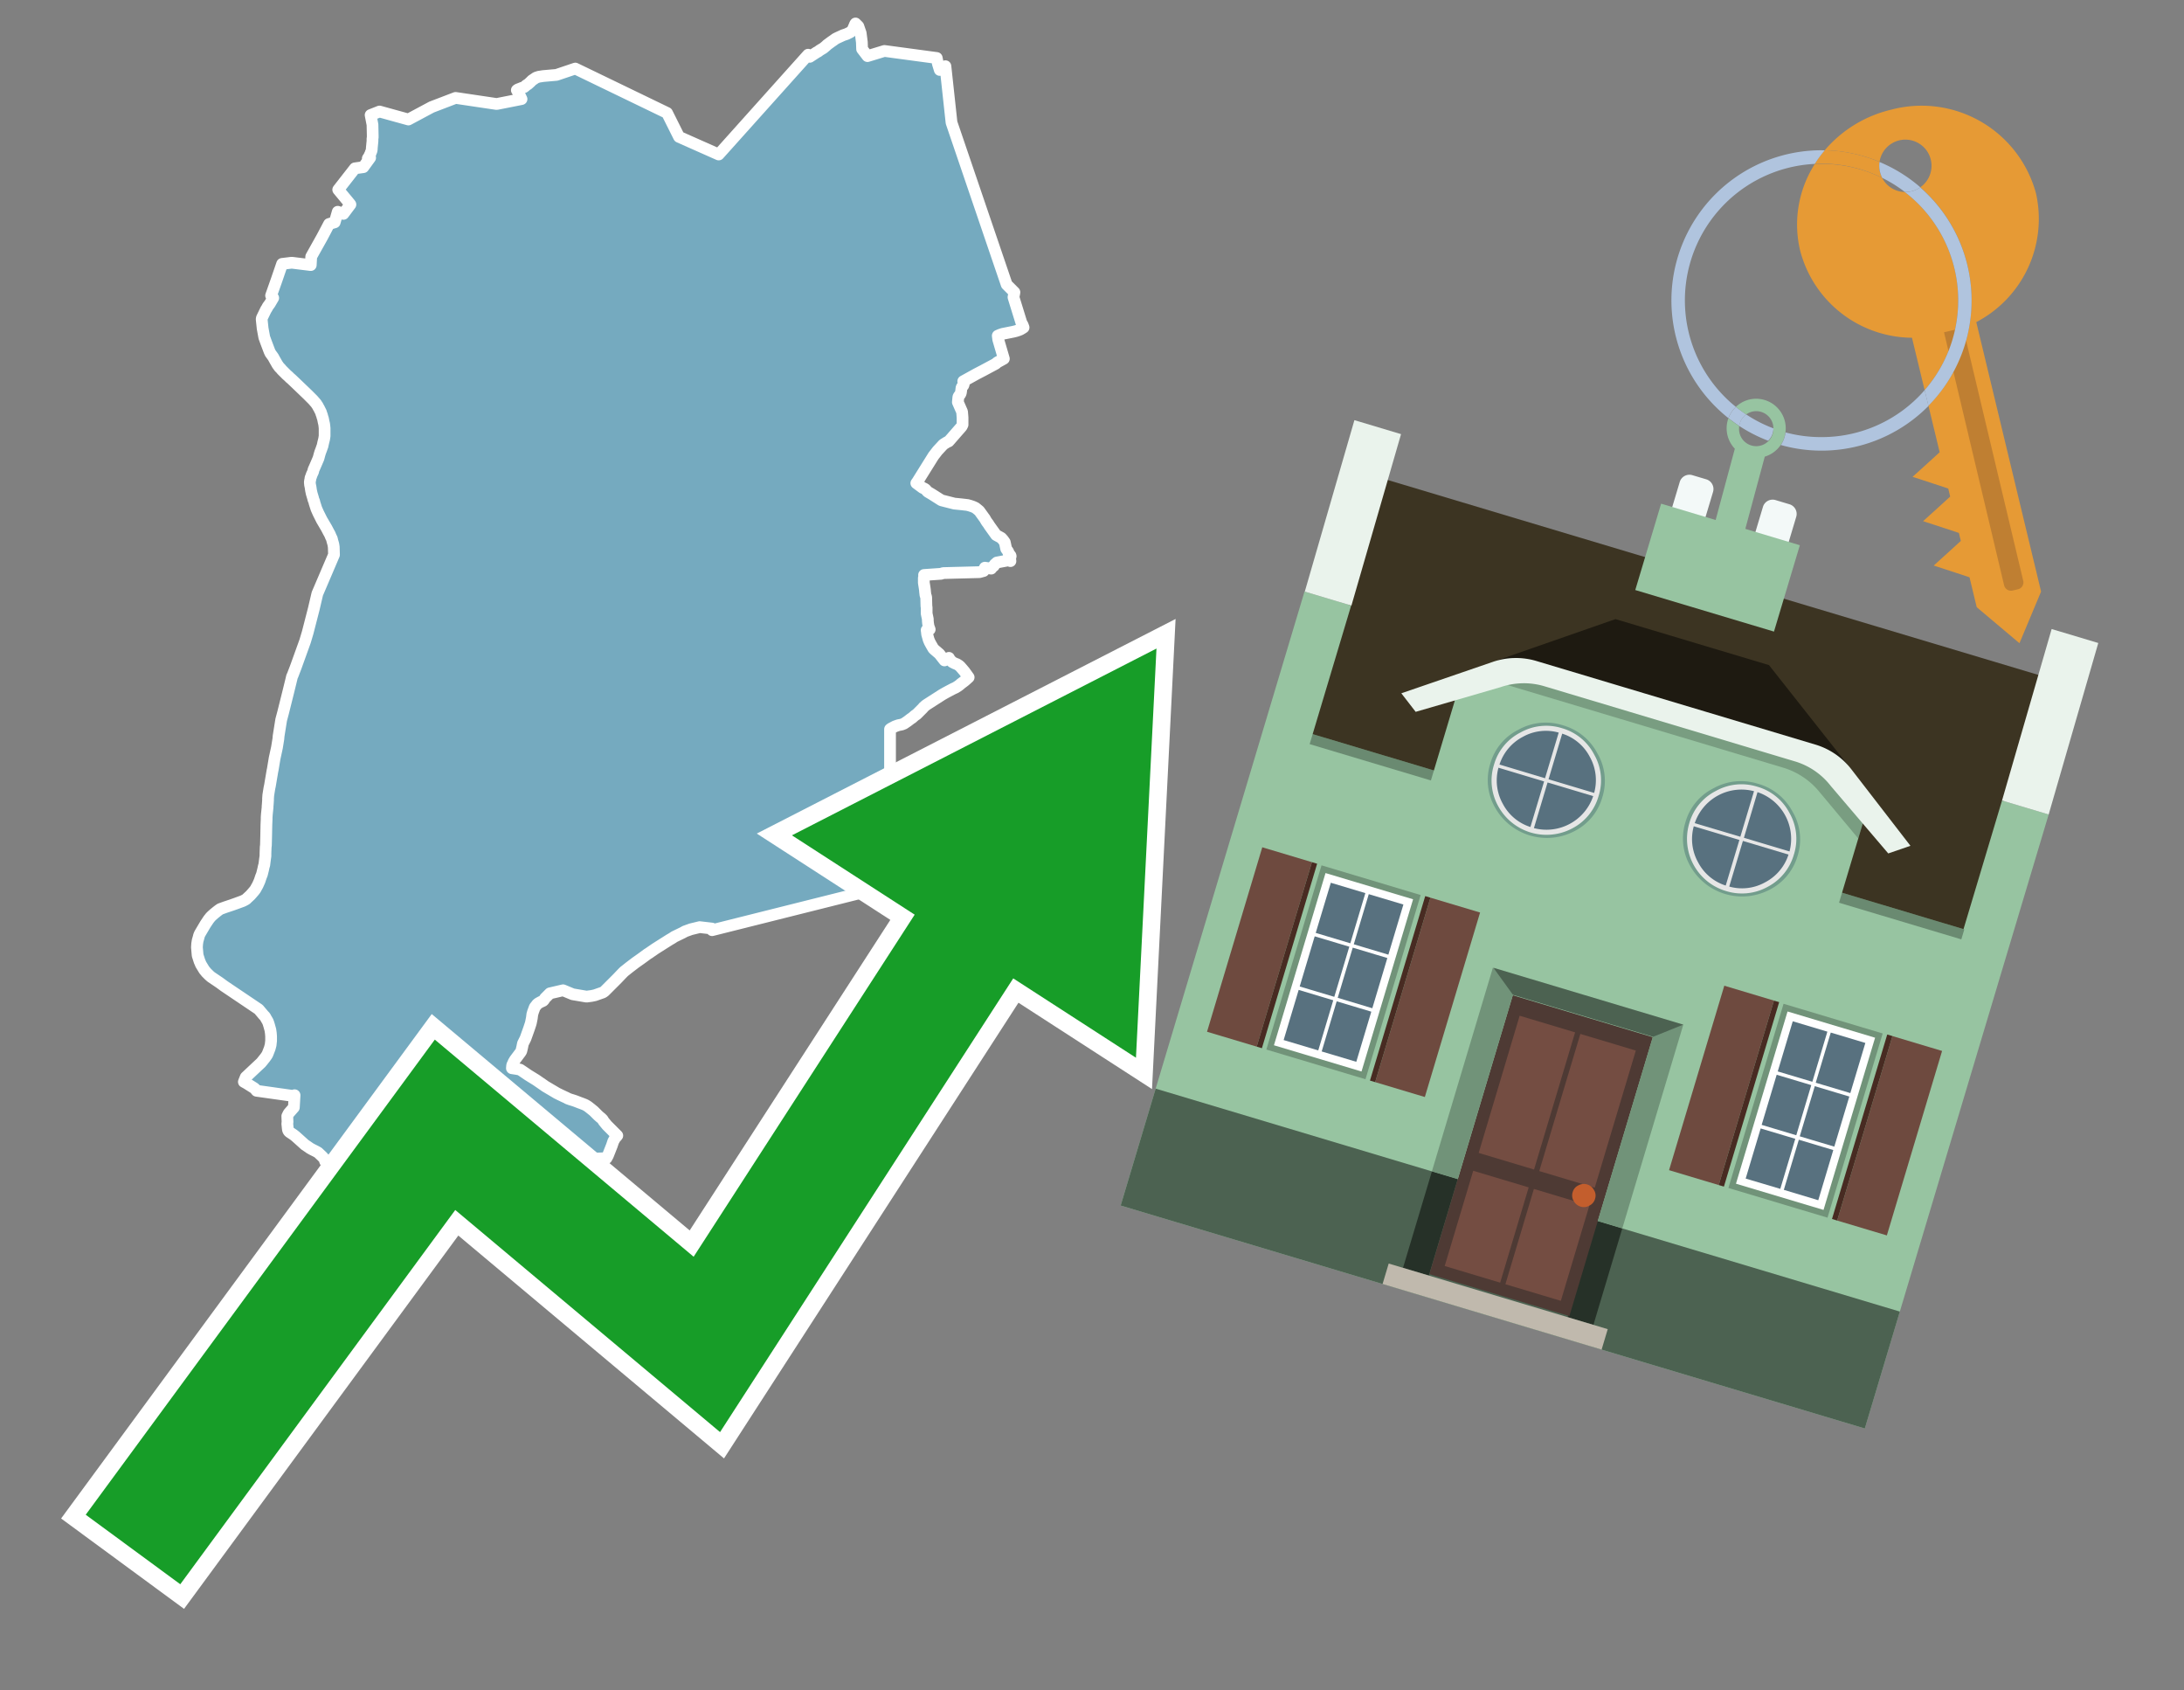 <svg id="Text" xmlns="http://www.w3.org/2000/svg" width="93.05" height="72" viewBox="0 0 93.05 72"><rect x="0" y="0" width="93.05" height="72" fill="#808080" stroke="none"/><polygon points="14.22,23.29 14.21,23.25 14.21,23.22 14.2,23.18 14.19,23.14 14.16,23.04 14.14,22.95 14.1,22.87 14.05,22.75 14.01,22.68 13.91,22.49 13.71,22.15 13.63,21.99 13.56,21.85 13.48,21.67 13.4,21.42 13.39,21.37 13.38,21.34 13.35,21.27 13.34,21.22 13.28,21.02 13.25,20.88 13.23,20.74 13.21,20.65 13.2,20.54 13.21,20.47 13.22,20.43 13.23,20.35 13.25,20.31 13.28,20.22 13.34,20.09 13.36,20 13.38,19.96 13.45,19.8 13.57,19.52 13.61,19.37 13.64,19.27 13.7,19.11 13.72,19.05 13.74,19 13.77,18.86 13.81,18.7 13.83,18.57 13.83,18.54 13.83,18.5 13.83,18.42 13.83,18.36 13.83,18.24 13.82,18.14 13.81,18.06 13.8,18.02 13.79,17.98 13.78,17.93 13.76,17.83 13.73,17.74 13.72,17.69 13.69,17.62 13.68,17.57 13.62,17.45 13.59,17.39 13.56,17.34 13.53,17.28 13.5,17.24 13.47,17.19 13.33,17.03 13.11,16.81 12.62,16.34 12.42,16.15 12.36,16.1 12.32,16.06 12.29,16.03 12.21,15.96 12.01,15.76 11.96,15.7 11.9,15.64 11.87,15.6 11.85,15.57 11.82,15.53 11.74,15.39 11.7,15.32 11.64,15.21 11.51,15.03 11.5,15 11.48,14.96 11.34,14.59 11.26,14.37 11.19,13.99 11.15,13.61 11.15,13.58 11.16,13.54 11.31,13.23 11.33,13.19 11.35,13.16 11.38,13.11 11.4,13.07 11.42,13.04 11.5,12.93 11.64,12.69 11.55,12.59 11.79,11.91 12.02,11.24 12.43,11.19 13.24,11.29 13.26,10.93 13.73,10.09 14.02,9.54 14.26,9.47 14.39,9.02 14.63,9.11 14.93,8.71 14.9,8.67 14.41,8.08 15.12,7.17 15.48,7.12 15.77,6.72 15.67,6.75 15.73,6.66 15.75,6.61 15.78,6.55 15.8,6.49 15.83,6.42 15.84,6.35 15.84,6.31 15.87,6.01 15.87,5.9 15.88,5.86 15.88,5.78 15.87,5.31 15.79,4.9 16.17,4.75 17.4,5.09 18.39,4.56 19.41,4.17 21.16,4.43 22.07,4.25 22.22,4.22 22.1,3.97 22.02,3.84 22.06,3.81 22.14,3.78 22.24,3.74 22.33,3.71 22.38,3.67 22.42,3.63 22.49,3.59 22.59,3.5 22.64,3.45 22.67,3.42 22.73,3.38 22.79,3.34 22.83,3.31 22.95,3.27 23.14,3.24 23.71,3.19 24.51,2.92 28.42,4.81 28.93,5.83 30.62,6.58 34.43,2.33 34.45,2.36 34.5,2.42 34.73,2.27 34.79,2.23 34.85,2.2 34.93,2.14 35.08,2.05 35.14,2 35.21,1.94 35.24,1.91 35.43,1.77 35.49,1.73 35.6,1.65 35.66,1.62 35.92,1.5 36.07,1.45 36.23,1.37 36.29,1.32 36.31,1.29 36.34,1.25 36.35,1.22 36.41,1.08 36.43,1.03 36.45,1 36.57,1.12 36.58,1.15 36.67,1.41 36.72,1.8 36.73,2.09 36.96,2.39 37.68,2.17 39.91,2.47 39.92,2.52 39.96,2.72 40.04,2.98 40.22,2.95 40.28,2.85 40.28,2.82 40.54,5.22 42.89,12.12 43.22,12.45 43.21,12.51 43.18,12.66 43.52,13.76 43.54,13.79 43.57,13.84 43.6,13.92 43.61,13.95 43.48,14.03 43.41,14.06 43.29,14.1 43.17,14.13 42.72,14.22 42.6,14.26 42.51,14.3 42.53,14.46 42.77,15.28 42.48,15.44 42.43,15.49 41.87,15.79 41.62,15.92 41.04,16.24 41.06,16.37 41.04,16.42 40.99,16.47 40.97,16.51 40.96,16.54 40.96,16.57 40.94,16.72 40.93,16.75 40.92,16.78 40.86,16.86 40.84,16.89 40.83,16.92 40.81,17.13 40.99,17.54 41.01,17.79 41.01,18.09 40.97,18.17 40.42,18.8 40.35,18.83 40.19,18.93 39.94,19.2 39.77,19.42 39.09,20.51 39.04,20.58 39.31,20.78 39.38,20.81 39.43,20.84 39.49,20.91 39.53,20.95 39.7,21.05 40.11,21.31 40.66,21.45 40.96,21.48 41.22,21.51 41.33,21.54 41.45,21.58 41.56,21.63 41.72,21.76 41.93,22.05 41.96,22.09 42.01,22.18 42.05,22.24 42.11,22.32 42.16,22.4 42.44,22.79 42.66,22.91 42.74,23 42.81,23.1 42.87,23.38 42.9,23.42 42.92,23.45 42.95,23.49 42.97,23.54 42.97,23.57 43.05,23.66 43.06,23.69 43.04,23.76 43.04,23.82 43.05,23.9 43,23.86 42.47,23.96 42.38,24.04 42.36,24.08 42.34,24.11 42.29,24.14 42.23,24.22 41.96,24.18 41.92,24.26 41.91,24.29 41.91,24.32 41.73,24.37 40.18,24.41 40.1,24.44 39.37,24.49 39.38,24.58 39.36,24.62 39.36,24.82 39.39,25.01 39.41,25.15 39.41,25.18 39.43,25.35 39.46,25.43 39.47,25.81 39.48,25.88 39.48,26.13 39.53,26.37 39.53,26.44 39.54,26.55 39.55,26.61 39.56,26.67 39.57,26.7 39.58,26.73 39.61,26.81 39.48,26.84 39.49,26.91 39.5,27.01 39.55,27.19 39.56,27.23 39.58,27.28 39.61,27.35 39.67,27.46 39.75,27.6 39.77,27.63 39.81,27.67 40.02,27.85 40.13,27.99 40.24,28.13 40.43,28.02 40.46,28.08 40.54,28.17 40.57,28.2 40.63,28.23 40.69,28.26 40.77,28.29 40.85,28.34 40.9,28.38 40.98,28.47 41.09,28.6 41.17,28.71 41.27,28.85 41.16,28.95 41.09,29.01 41.01,29.07 40.93,29.13 40.9,29.16 40.82,29.22 40.71,29.29 40.6,29.34 40.41,29.44 40.28,29.51 40.14,29.59 39.47,30.02 39.43,30.05 39.34,30.13 39.32,30.16 39.05,30.43 39,30.46 38.95,30.5 38.86,30.58 38.81,30.61 38.68,30.71 38.52,30.82 38.42,30.86 38.27,30.89 38.13,30.94 37.96,31.03 37.92,31.06 37.92,33.35 37.91,38.05 37.48,37.83 30.34,39.62 30.33,39.55 30.07,39.52 29.81,39.49 29.44,39.58 29.19,39.67 29.08,39.73 28.73,39.9 28.64,39.96 28.52,40.03 27.92,40.41 27.79,40.5 27.73,40.54 27.66,40.59 27.58,40.64 27.39,40.78 27.25,40.88 27.08,41 26.83,41.19 26.59,41.38 26.5,41.47 26.3,41.68 25.76,42.22 25.69,42.27 25.35,42.39 25.21,42.42 24.99,42.45 24.4,42.35 23.99,42.18 23.43,42.31 23.22,42.52 23.17,42.6 23.14,42.63 23.03,42.68 22.94,42.73 22.9,42.76 22.87,42.79 22.85,42.82 22.8,42.88 22.78,42.91 22.74,43.02 22.71,43.1 22.69,43.17 22.68,43.2 22.66,43.36 22.62,43.56 22.6,43.63 22.57,43.72 22.54,43.81 22.39,44.23 22.28,44.45 22.25,44.6 22.21,44.77 22.18,44.82 21.94,45.14 21.88,45.24 21.86,45.3 21.84,45.33 21.82,45.38 21.81,45.5 22.01,45.53 22.16,45.56 22.28,45.64 22.5,45.79 22.71,45.92 22.84,46 23,46.11 23.16,46.22 23.23,46.27 23.67,46.53 23.72,46.56 23.84,46.62 24.03,46.71 24.14,46.76 24.19,46.79 24.3,46.83 24.4,46.86 24.52,46.9 24.7,46.97 24.81,47.01 24.91,47.05 24.97,47.08 25.05,47.13 25.19,47.24 25.3,47.33 25.48,47.51 25.57,47.59 25.61,47.62 25.65,47.66 25.68,47.69 25.72,47.76 25.86,47.93 26.3,48.37 26.24,48.44 26.2,48.48 26.18,48.52 26.16,48.56 26.13,48.61 26.11,48.67 26.07,48.79 25.9,49.22 25.84,49.33 21.33,49.51 21.32,49.54 21.32,49.59 21.31,49.64 21.29,49.69 21.28,49.72 20.95,49.81 20.66,49.93 20.38,50.06 20.28,50.1 20.15,50.16 19.9,50.25 19.65,50.32 19.5,50.38 19.4,50.43 19,50.56 18.78,50.63 18.37,50.76 17.82,50.82 17.61,50.85 17.03,50.88 15.19,50.93 14.98,50.99 14.76,50.6 14.71,50.51 14.43,50.2 14.25,50.03 14.18,50 14.12,49.9 14.09,49.84 13.85,49.46 13.85,49.42 13.83,49.37 13.73,49.26 13.55,49.09 13.46,49.04 13.38,49 13.3,48.96 13.21,48.91 13.11,48.84 12.99,48.76 12.59,48.4 12.5,48.33 12.44,48.29 12.32,48.21 12.29,48.17 12.27,48.13 12.26,48.06 12.24,47.86 12.25,47.79 12.24,47.54 12.27,47.48 12.3,47.42 12.52,47.17 12.55,46.65 12.49,46.68 10.93,46.46 10.85,46.36 10.5,46.14 10.39,46.08 10.47,45.88 10.97,45.41 11.12,45.27 11.17,45.21 11.29,45.06 11.34,44.99 11.38,44.93 11.4,44.89 11.47,44.71 11.49,44.66 11.53,44.51 11.54,44.42 11.55,44.33 11.55,44.2 11.55,44.14 11.54,44.01 11.52,43.87 11.47,43.69 11.44,43.59 11.41,43.51 11.37,43.44 11.34,43.39 11.29,43.3 11.24,43.25 11.02,42.99 9.55,42 9.36,41.86 8.99,41.61 8.91,41.54 8.87,41.5 8.79,41.42 8.7,41.31 8.56,41.08 8.5,40.94 8.42,40.69 8.39,40.35 8.4,40.2 8.42,40.07 8.44,40 8.46,39.93 8.48,39.85 8.5,39.8 8.52,39.76 8.75,39.37 8.89,39.16 8.93,39.11 8.97,39.06 9.02,39.01 9.12,38.92 9.27,38.8 9.31,38.77 9.38,38.72 9.49,38.68 9.6,38.64 9.87,38.55 10.04,38.49 10.34,38.38 10.42,38.34 10.49,38.3 10.54,38.25 10.67,38.13 10.81,37.97 10.85,37.92 10.88,37.88 10.93,37.79 10.98,37.7 11.06,37.52 11.12,37.34 11.16,37.24 11.21,37.04 11.24,36.9 11.26,36.84 11.29,36.6 11.31,36.46 11.31,36.35 11.32,36.08 11.33,36 11.34,35.61 11.35,35.12 11.36,34.9 11.36,34.82 11.37,34.68 11.4,34.39 11.4,34.35 11.41,34.23 11.42,34.08 11.42,34.01 11.43,33.87 11.48,33.56 11.5,33.47 11.6,32.88 11.61,32.82 11.62,32.78 11.7,32.3 11.8,31.84 11.86,31.47 11.87,31.35 11.98,30.66 12.06,30.36 12.21,29.76 12.28,29.48 12.42,28.91 12.44,28.82 12.47,28.76 12.5,28.68 12.6,28.42 13,27.31 13.11,26.94 13.37,25.93 13.52,25.29 13.55,25.22 13.61,25.08 14.23,23.63 " fill="#75aabf" stroke="#fff" stroke-linejoin="round" stroke-width="0.5"/><polygon points="49.272 27.624 33.741 35.58 38.97 38.959 29.553 53.529 18.525 44.281 3.652 64.518 7.681 67.479 19.396 51.538 30.678 60.999 43.169 41.673 48.398 45.053 49.272 27.624" fill="none" stroke="#fff" stroke-miterlimit="10" stroke-width="1.5"/><polygon points="49.272 27.624 33.741 35.58 38.97 38.959 29.553 53.529 18.525 44.281 3.652 64.518 7.681 67.479 19.396 51.538 30.678 60.999 43.169 41.673 48.398 45.053 49.272 27.624" fill="#179d28"/><path d="M80.19,7.577a1.16,1.16,0,0,1-.094-.251,1.114,1.114,0,0,1-.018-.429A6.367,6.367,0,0,0,77.743,6.4a5.269,5.269,0,0,0-.423.577c.1,0,.192-.007.288-.007A5.794,5.794,0,0,1,80.19,7.577Z" fill="#e69a35"/><path d="M77.608,6.4A6.394,6.394,0,0,0,73.64,17.81a1.26,1.26,0,0,1,.317-.48A5.821,5.821,0,0,1,77.32,6.981a5.269,5.269,0,0,1,.423-.577Z" fill="#b0c4de"/><path d="M84.2,13.72a4.962,4.962,0,0,0,2.545-5.48,5.047,5.047,0,0,0-6.179-3.566A5.322,5.322,0,0,0,77.743,6.4a6.367,6.367,0,0,1,2.335.493,1.114,1.114,0,1,1,1.736,1.084,6.392,6.392,0,0,1,.347,9.3l.479,1.985-.438.4-.716.648.92.3.6.2.082.341-.438.4-.716.648.92.3.605.2.082.341-.438.4-.716.649.92.3.605.2.307,1.274,1.821,1.534.921-2.2Z" fill="#e69a35"/><path d="M81.154,8.179a1.115,1.115,0,0,1-.964-.6,5.794,5.794,0,0,0-2.582-.6c-.1,0-.192,0-.288.007a4.783,4.783,0,0,0-.625,3.685,4.962,4.962,0,0,0,4.765,3.715L82,16.617a5.82,5.82,0,0,0-.846-8.438Z" fill="#e69a35"/><path d="M74.1,18.142a6.386,6.386,0,0,0,1.232.63.73.73,0,0,0,.224-.527h0a5.783,5.783,0,0,1-1.159-.593A.733.733,0,0,0,74.1,18.142Z" fill="#b0c4de"/><path d="M74.4,17.652q-.228-.152-.44-.322a1.26,1.26,0,0,0-.317.48c.148.117.3.228.46.332A.733.733,0,0,1,74.4,17.652Z" fill="#b0c4de"/><path d="M74.824,16.984a1.257,1.257,0,0,0-.867.346c.141.114.288.222.44.322a.731.731,0,0,1,1.159.593h0a.732.732,0,1,1-1.463,0,.7.7,0,0,1,.007-.1c-.158-.1-.312-.215-.46-.332a1.258,1.258,0,0,0,.273,1.3l-.979,3.635,1.275.341.98-3.639a1.266,1.266,0,0,0,.681-.5,1.249,1.249,0,0,0,.2-.538,1.328,1.328,0,0,0,.012-.168A1.262,1.262,0,0,0,74.824,16.984Z" fill="#97c4a1"/><path d="M85.974,25.1l-.226.053a.3.3,0,0,1-.362-.223l-2.56-10.777.81-.193L86.2,24.736A.3.3,0,0,1,85.974,25.1Z" fill="#bf7f32"/><path d="M80.1,7.326a1.16,1.16,0,0,0,.094.251,5.833,5.833,0,0,1,.964.6,1.137,1.137,0,0,0,.287-.031,1.108,1.108,0,0,0,.373-.167A6.371,6.371,0,0,0,80.078,6.9,1.114,1.114,0,0,0,80.1,7.326Z" fill="#b0c4de"/><path d="M77.608,18.618a5.836,5.836,0,0,1-1.534-.2,1.24,1.24,0,0,1-.2.537,6.4,6.4,0,0,0,6.291-1.666L82,16.617A5.807,5.807,0,0,1,77.608,18.618Z" fill="#b0c4de"/><path d="M81.814,7.981a1.108,1.108,0,0,1-.373.167,1.137,1.137,0,0,1-.287.031A5.82,5.82,0,0,1,82,16.617l.161.667a6.392,6.392,0,0,0-.347-9.3Z" fill="#b0c4de"/><polygon points="83.79 39.753 55.78 31.364 58.988 20.404 86.964 28.783 83.79 39.753 83.79 39.753" fill="#3c3422" fill-rule="evenodd"/><polygon points="81.705 53.32 87.284 34.692 85.297 34.097 83.656 39.575 55.926 31.269 57.567 25.791 55.579 25.196 47.746 51.348 79.451 60.844 81.705 53.32" fill="#97c4a1" fill-rule="evenodd"/><rect x="69.522" y="21.148" width="0.444" height="28.983" transform="translate(15.592 92.226) rotate(-73.326)" opacity="0.3"/><polygon points="87.284 34.692 85.297 34.097 87.411 26.793 89.398 27.388 87.284 34.692 87.284 34.692" fill="#eaf3ec" fill-rule="evenodd"/><polygon points="57.578 25.794 55.591 25.199 57.705 17.896 59.692 18.491 57.578 25.794 57.578 25.794" fill="#eaf3ec" fill-rule="evenodd"/><polygon points="79.451 60.844 80.943 55.865 49.238 46.369 47.747 51.348 79.451 60.844 79.451 60.844" fill="#4c6251" fill-rule="evenodd"/><path d="M71.566,20.528l-.522,1.743,1.418.425.523-1.744a.432.432,0,0,0-.289-.536l-.593-.177A.431.431,0,0,0,71.566,20.528Z" fill="#f3f9f8" fill-rule="evenodd"/><path d="M75.111,21.589l-.522,1.743,1.418.425.522-1.743a.43.43,0,0,0-.289-.536l-.593-.178A.43.43,0,0,0,75.111,21.589Z" fill="#f3f9f8" fill-rule="evenodd"/><polygon points="75.368 28.329 68.829 26.37 63.807 28.121 78.733 32.591 75.368 28.329" fill="#1e1a11"/><polygon points="78.248 32.422 64.442 28.287 62.236 28.998 60.064 36.247 77.453 41.455 79.651 34.116 78.248 32.422" fill="#97c4a1"/><path d="M77.74,32.516S65.088,28.725,65,28.7l-.938.43,11.892,3.562a3.175,3.175,0,0,1,1.532,1l1.685,2.02.327-1.09Z" fill-rule="evenodd" opacity="0.2"/><path d="M77.35,31.716,65.458,28.154a3.041,3.041,0,0,0-1.854.037l-3.9,1.339.611.79,3.626-1.054a3.045,3.045,0,0,1,1.855-.037l10.673,3.2A3.028,3.028,0,0,1,78,33.477l2.45,2.874.945-.325-2.518-3.26A3.036,3.036,0,0,0,77.35,31.716Z" fill="#eaf3ec"/><polygon points="76.683 23.223 70.773 21.453 69.671 25.132 75.581 26.902 76.683 23.223 76.683 23.223" fill="#97c4a1" fill-rule="evenodd"/><g id="Symbol_9_0_Layer2_0_MEMBER_8_MEMBER_21_MEMBER_0_FILL" data-name="Symbol 9 0 Layer2 0 MEMBER 8 MEMBER 21 MEMBER 0 FILL"><path d="M66.584,30.892a2.39,2.39,0,0,0-1.891.189,2.317,2.317,0,0,0-1.2,1.448A2.345,2.345,0,0,0,63.7,34.4a2.528,2.528,0,0,0,3.367,1.008,2.339,2.339,0,0,0,1.2-1.447,2.313,2.313,0,0,0-.208-1.87A2.394,2.394,0,0,0,66.584,30.892Z" fill="#729d8c"/></g><g id="Symbol_9_0_Layer2_0_MEMBER_8_MEMBER_21_MEMBER_1_FILL" data-name="Symbol 9 0 Layer2 0 MEMBER 8 MEMBER 21 MEMBER 1 FILL"><path d="M66.547,31.016a2.241,2.241,0,0,0-1.769.185,2.213,2.213,0,0,0-1.127,1.376,2.239,2.239,0,0,0,.185,1.768,2.341,2.341,0,0,0,3.145.942,2.234,2.234,0,0,0,1.126-1.376,2.207,2.207,0,0,0-.185-1.768A2.237,2.237,0,0,0,66.547,31.016Z" fill="#e6e6e6"/></g><g id="Symbol_9_0_Layer2_0_MEMBER_8_MEMBER_21_MEMBER_2_MEMBER_0_FILL" data-name="Symbol 9 0 Layer2 0 MEMBER 8 MEMBER 21 MEMBER 2 MEMBER 0 FILL"><path d="M65.787,33.284,63.843,32.7a2.036,2.036,0,0,0,.186,1.539,2.015,2.015,0,0,0,1.175.986Z" fill="#58717f"/></g><g id="Symbol_9_0_Layer2_0_MEMBER_8_MEMBER_21_MEMBER_2_MEMBER_1_FILL" data-name="Symbol 9 0 Layer2 0 MEMBER 8 MEMBER 21 MEMBER 2 MEMBER 1 FILL"><path d="M65.827,33.148l.582-1.944a2.01,2.01,0,0,0-1.523.178,2.037,2.037,0,0,0-1,1.183Z" fill="#58717f"/></g><g id="Symbol_9_0_Layer2_0_MEMBER_8_MEMBER_21_MEMBER_2_MEMBER_2_FILL" data-name="Symbol 9 0 Layer2 0 MEMBER 8 MEMBER 21 MEMBER 2 MEMBER 2 FILL"><path d="M67.878,33.91l-1.943-.582-.582,1.944a2.1,2.1,0,0,0,2.525-1.362Z" fill="#58717f"/></g><g id="Symbol_9_0_Layer2_0_MEMBER_8_MEMBER_21_MEMBER_2_MEMBER_3_FILL" data-name="Symbol 9 0 Layer2 0 MEMBER 8 MEMBER 21 MEMBER 2 MEMBER 3 FILL"><path d="M66.558,31.249l-.582,1.943,1.943.582a2.031,2.031,0,0,0-.186-1.539A2.009,2.009,0,0,0,66.558,31.249Z" fill="#58717f"/></g><g id="Symbol_9_0_Layer2_0_MEMBER_8_MEMBER_21_MEMBER_0_FILL-2" data-name="Symbol 9 0 Layer2 0 MEMBER 8 MEMBER 21 MEMBER 0 FILL"><path d="M74.9,33.384a2.4,2.4,0,0,0-1.891.189,2.316,2.316,0,0,0-1.2,1.448,2.341,2.341,0,0,0,.209,1.87A2.527,2.527,0,0,0,75.387,37.9a2.345,2.345,0,0,0,1.2-1.447,2.314,2.314,0,0,0-.209-1.87A2.389,2.389,0,0,0,74.9,33.384Z" fill="#729d8c"/></g><g id="Symbol_9_0_Layer2_0_MEMBER_8_MEMBER_21_MEMBER_1_FILL-2" data-name="Symbol 9 0 Layer2 0 MEMBER 8 MEMBER 21 MEMBER 1 FILL"><path d="M74.867,33.508a2.239,2.239,0,0,0-1.768.185,2.21,2.21,0,0,0-1.127,1.376,2.316,2.316,0,0,0,1.564,2.883,2.261,2.261,0,0,0,1.765-.173A2.237,2.237,0,0,0,76.428,36.4a2.209,2.209,0,0,0-.185-1.769A2.239,2.239,0,0,0,74.867,33.508Z" fill="#e6e6e6"/></g><g id="Symbol_9_0_Layer2_0_MEMBER_8_MEMBER_21_MEMBER_2_MEMBER_0_FILL-2" data-name="Symbol 9 0 Layer2 0 MEMBER 8 MEMBER 21 MEMBER 2 MEMBER 0 FILL"><path d="M74.107,35.776l-1.943-.582a2.031,2.031,0,0,0,.186,1.539,2.009,2.009,0,0,0,1.175.986Z" fill="#58717f"/></g><g id="Symbol_9_0_Layer2_0_MEMBER_8_MEMBER_21_MEMBER_2_MEMBER_1_FILL-2" data-name="Symbol 9 0 Layer2 0 MEMBER 8 MEMBER 21 MEMBER 2 MEMBER 1 FILL"><path d="M74.148,35.64,74.73,33.7a2.1,2.1,0,0,0-2.525,1.362Z" fill="#58717f"/></g><g id="Symbol_9_0_Layer2_0_MEMBER_8_MEMBER_21_MEMBER_2_MEMBER_2_FILL-2" data-name="Symbol 9 0 Layer2 0 MEMBER 8 MEMBER 21 MEMBER 2 MEMBER 2 FILL"><path d="M76.2,36.4l-1.943-.582-.582,1.944a2.015,2.015,0,0,0,1.523-.178A2.036,2.036,0,0,0,76.2,36.4Z" fill="#58717f"/></g><g id="Symbol_9_0_Layer2_0_MEMBER_8_MEMBER_21_MEMBER_2_MEMBER_3_FILL-2" data-name="Symbol 9 0 Layer2 0 MEMBER 8 MEMBER 21 MEMBER 2 MEMBER 3 FILL"><path d="M74.879,33.741,74.3,35.684l1.943.582a2.1,2.1,0,0,0-1.361-2.525Z" fill="#58717f"/></g><polygon points="51.426 43.946 53.542 44.58 55.896 36.723 53.78 36.089 51.426 43.946 51.426 43.946" fill="#6e4a3f" fill-rule="evenodd"/><polygon points="53.542 44.58 53.764 44.647 56.117 36.789 55.896 36.723 53.542 44.58 53.542 44.58" fill="#482b22" fill-rule="evenodd"/><polygon points="60.706 46.726 58.59 46.092 60.943 38.235 63.059 38.868 60.706 46.726 60.706 46.726" fill="#6e4a3f" fill-rule="evenodd"/><polygon points="58.59 46.092 58.368 46.026 60.722 38.168 60.943 38.235 58.59 46.092 58.59 46.092" fill="#482b22" fill-rule="evenodd"/><rect x="53.146" y="39.209" width="8.19" height="4.408" transform="translate(1.145 84.365) rotate(-73.326)" fill="#719379"/><polygon points="60.205 38.304 56.474 37.187 54.277 44.522 58.008 45.639 60.205 38.304 60.205 38.304" fill="#fff" fill-rule="evenodd"/><path d="M59.792,38.527l-.64,2.136-1.474-.442.639-2.135,1.475.441Zm-1.621-.485-.64,2.136-1.474-.442L56.7,37.6l1.474.442Zm-2.158,1.84,1.475.441-.64,2.136-1.474-.441.639-2.136Zm-.683,2.282,1.474.441-.639,2.136L54.69,44.3l.64-2.135Zm.981,2.621.639-2.136,1.475.442-.64,2.135-1.474-.441Zm2.158-1.84L56.994,42.5l.64-2.136,1.474.442-.639,2.136Z" fill="#58717f" fill-rule="evenodd"/><polygon points="80.39 52.621 78.274 51.988 80.628 44.13 82.743 44.764 80.39 52.621 80.39 52.621" fill="#6e4a3f" fill-rule="evenodd"/><polygon points="78.274 51.988 78.053 51.921 80.406 44.064 80.628 44.13 78.274 51.988 78.274 51.988" fill="#482b22" fill-rule="evenodd"/><polygon points="71.111 49.842 73.227 50.476 75.58 42.619 73.464 41.985 71.111 49.842 71.111 49.842" fill="#6e4a3f" fill-rule="evenodd"/><polygon points="73.227 50.476 73.448 50.542 75.802 42.685 75.58 42.619 73.227 50.476 73.227 50.476" fill="#482b22" fill-rule="evenodd"/><rect x="72.83" y="45.105" width="8.19" height="4.408" transform="translate(9.534 107.426) rotate(-73.326)" fill="#719379"/><polygon points="76.159 43.083 79.889 44.2 77.692 51.535 73.962 50.418 76.159 43.083 76.159 43.083" fill="#fff" fill-rule="evenodd"/><path d="M76.381,43.5l1.475.442-.64,2.135-1.475-.441.64-2.136ZM78,43.981l1.474.442-.64,2.136-1.474-.442L78,43.981Zm.791,2.724-.64,2.135L76.679,48.4l.64-2.136,1.474.442Zm-.684,2.282-.639,2.135L76,50.68l.64-2.135,1.474.442Zm-2.26,1.65L74.375,50.2l.639-2.135,1.475.441-.64,2.136Zm-.791-2.724.64-2.135,1.474.441-.639,2.136-1.475-.442Z" fill="#58717f" fill-rule="evenodd"/><polygon points="67.888 56.431 69.118 52.323 68.019 51.994 66.789 56.102 67.888 56.431 67.888 56.431" fill="#263128" fill-rule="evenodd"/><polygon points="60.877 54.331 62.108 50.223 61.007 49.894 59.776 54.002 60.877 54.331 60.877 54.331" fill="#263128" fill-rule="evenodd"/><g id="Symbol_9_0_Layer2_0_MEMBER_8_MEMBER_12_MEMBER_0_FILL" data-name="Symbol 9 0 Layer2 0 MEMBER 8 MEMBER 12 MEMBER 0 FILL"><path d="M70.418,44.178l-5.965-1.786L60.9,54.27l5.964,1.786Z" fill="#4e3a34"/></g><g id="Symbol_9_0_Layer2_0_MEMBER_8_MEMBER_12_MEMBER_1_MEMBER_0_FILL" data-name="Symbol 9 0 Layer2 0 MEMBER 8 MEMBER 12 MEMBER 1 MEMBER 0 FILL"><path d="M65.358,49.815l1.75-5.843-2.363-.708L63,49.107Z" fill="#744d42"/></g><g id="Symbol_9_0_Layer2_0_MEMBER_8_MEMBER_12_MEMBER_1_MEMBER_1_FILL" data-name="Symbol 9 0 Layer2 0 MEMBER 8 MEMBER 12 MEMBER 1 MEMBER 1 FILL"><path d="M67.331,44.039l-1.75,5.842,2.364.708,1.75-5.842Z" fill="#744d42"/></g><g id="Symbol_9_0_Layer2_0_MEMBER_8_MEMBER_12_MEMBER_2_MEMBER_0_FILL" data-name="Symbol 9 0 Layer2 0 MEMBER 8 MEMBER 12 MEMBER 2 MEMBER 0 FILL"><path d="M63.915,54.633l1.215-4.058-2.363-.707-1.215,4.057Z" fill="#744d42"/></g><g id="Symbol_9_0_Layer2_0_MEMBER_8_MEMBER_12_MEMBER_2_MEMBER_1_FILL" data-name="Symbol 9 0 Layer2 0 MEMBER 8 MEMBER 12 MEMBER 2 MEMBER 1 FILL"><path d="M66.5,55.407l1.215-4.057-2.363-.708L64.138,54.7Z" fill="#744d42"/></g><g id="Symbol_9_0_Layer2_0_MEMBER_8_MEMBER_13_FILL" data-name="Symbol 9 0 Layer2 0 MEMBER 8 MEMBER 13 FILL"><path d="M67.959,51.058a.439.439,0,0,0-.045-.367.487.487,0,0,0-.669-.2.445.445,0,0,0-.239.282.457.457,0,0,0,.041.378.481.481,0,0,0,.293.242.459.459,0,0,0,.377-.042A.453.453,0,0,0,67.959,51.058Z" fill="#c35e2d"/></g><g id="Symbol_9_0_Layer2_0_MEMBER_8_MEMBER_14_FILL" data-name="Symbol 9 0 Layer2 0 MEMBER 8 MEMBER 14 FILL"><path d="M64.557,42.047l-.951-.833-2.6,8.68,1.1.329Z" fill="#719379"/></g><g id="Symbol_9_0_Layer2_0_MEMBER_8_MEMBER_15_FILL" data-name="Symbol 9 0 Layer2 0 MEMBER 8 MEMBER 15 FILL"><path d="M71.718,43.643l-1.2.19L68.072,52.01l1.046.313Z" fill="#719379"/></g><g id="Symbol_9_0_Layer2_0_MEMBER_8_MEMBER_16_FILL" data-name="Symbol 9 0 Layer2 0 MEMBER 8 MEMBER 16 FILL"><path d="M63.627,41.22l.836,1.156,5.961,1.786,1.294-.519Z" fill="#4c6251"/></g><polygon points="58.905 54.69 59.166 53.819 68.498 56.614 68.237 57.485 58.905 54.69 58.905 54.69" fill="#c0b9ad" fill-rule="evenodd"/></svg>